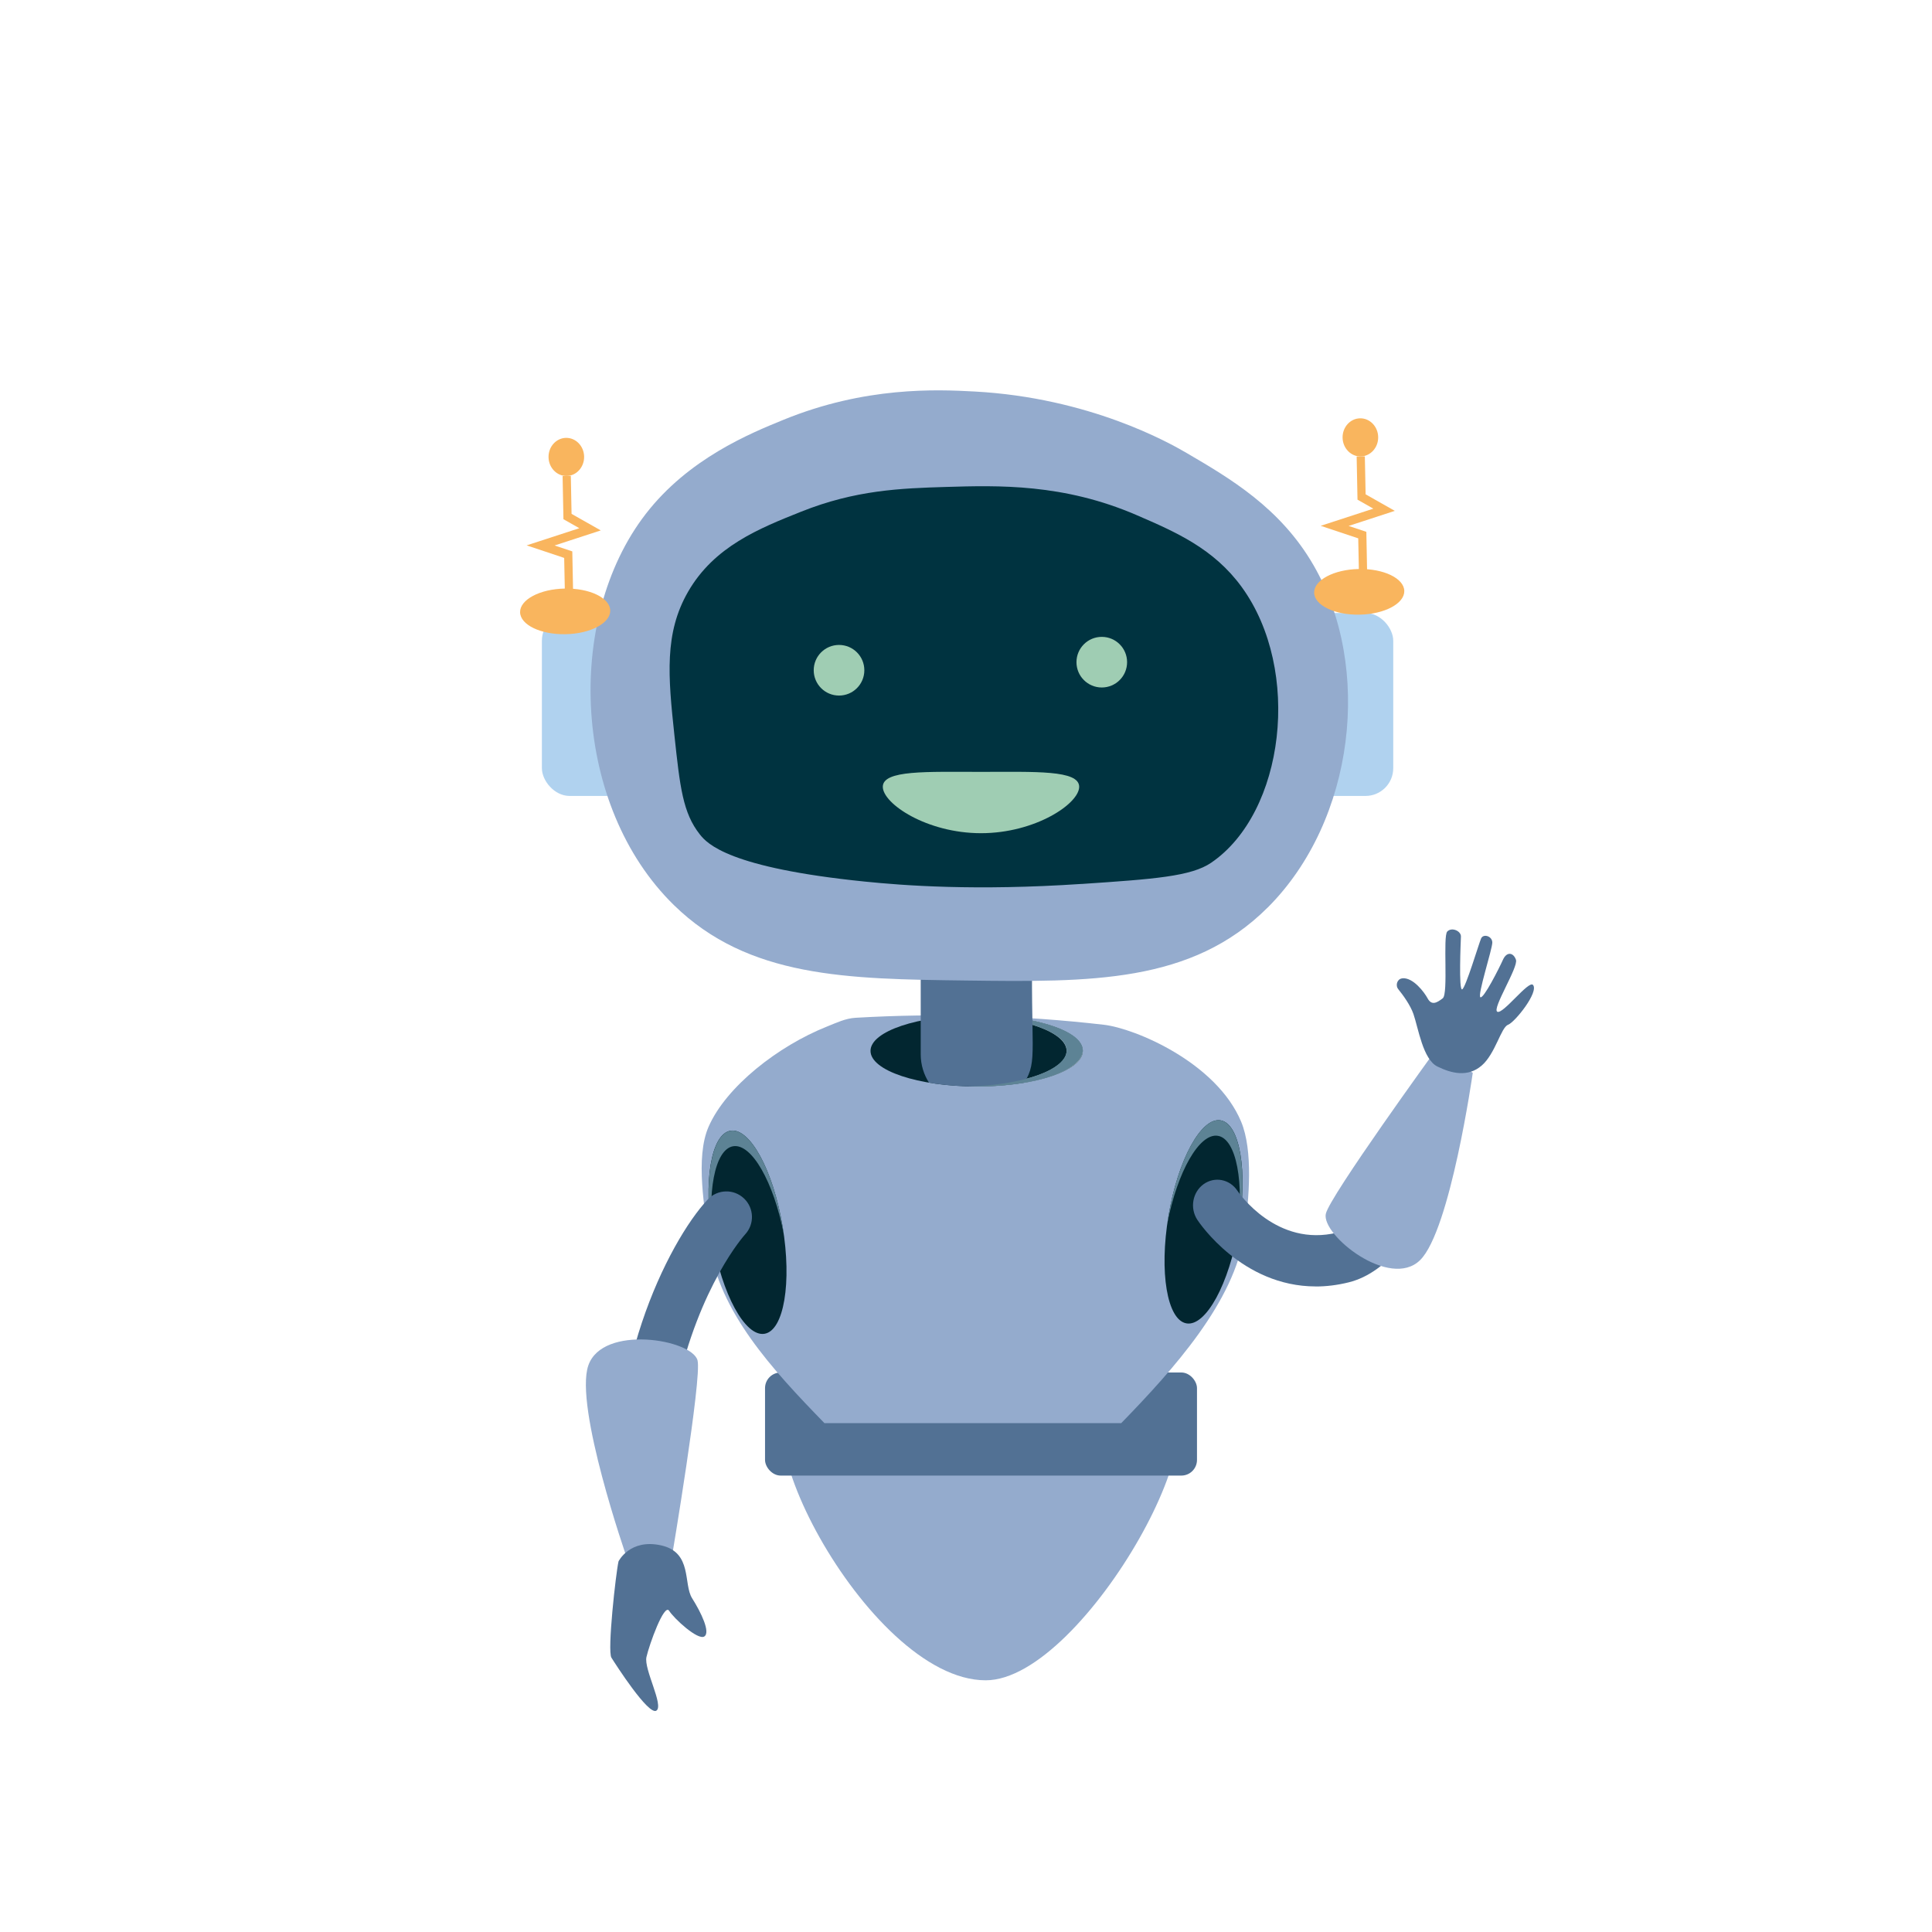 <?xml version="1.0" encoding="UTF-8"?><svg id="Ebene_1" xmlns="http://www.w3.org/2000/svg" width="500" height="500" viewBox="0 0 500 500"><defs><style>.cls-1{fill:#b0d2ef;}.cls-2{fill:#9fcdb3;}.cls-3{fill:#527194;}.cls-4{fill:#5d8395;}.cls-5{fill:#022630;}.cls-6{fill:#f9b55e;}.cls-7{fill:#003340;}.cls-8{fill:#a4b7c0;}.cls-9{fill:#94abcd;}</style></defs><rect class="cls-1" x="140.24" y="158.64" width="220.33" height="47.35" rx="7.18" ry="7.18"/><rect class="cls-7" x="239.69" y="351.22" width="26.77" height="48.71"/><path class="cls-9" d="M209.32,361.04c-22.51,0,14.78,73.82,45.78,73.82,25.76,0,65.77-73.32,43.26-73.32l-89.04-.5Z"/><rect class="cls-3" x="197.99" y="355.2" width="111.79" height="26.68" rx="4.05" ry="4.05"/><path class="cls-9" d="M213.36,368.31h76.81c13.61-13.99,29.37-31.53,31.86-49.08,1.23-9.03,2.31-21.43-.83-28.95-6.39-15.27-27.41-24.15-35.57-25.08-21.28-2.45-42.78-3.05-64.22-1.8-2.61.15-4.95,1.3-7.37,2.26-12.71,5.07-26.1,15.55-30.65,25.92-3.52,8.02-1,21.42.22,30.36,2.49,17.55,16.13,32.36,29.74,46.35Z"/><ellipse class="cls-5" cx="252.76" cy="271.97" rx="27.47" ry="9.2"/><path class="cls-8" d="M252.76,262.77c-.71,0-1.41,0-2.1.03,14.19.36,25.37,4.33,25.37,9.18s-11.18,8.82-25.37,9.17c.69.02,1.39.03,2.1.03,15.17,0,27.47-4.12,27.47-9.2s-12.3-9.2-27.47-9.2Z"/><path class="cls-3" d="M267.21,241.32c-.65,30.38,1.51,33.14-2.14,38.88-3.71.63-7.89.98-12.32.98s-8.62-.35-12.33-.98c-1.35-2.13-2.14-4.64-2.14-7.33v-31.55h28.92Z"/><path class="cls-4" d="M267.21,264.15v1.07c17.81,5.53,6.87,15.33-16.56,15.93.69.02,1.39.03,2.1.03,27.27,0,38.11-12.11,14.45-17.03Z"/><path class="cls-5" d="M315.88,289.94c-5.01-.84-11.05,10.24-13.48,24.75-2.44,14.51-.35,26.96,4.67,27.8,5.01.84,11.05-10.24,13.48-24.75,2.44-14.51.35-26.96-4.67-27.8Z"/><path class="cls-4" d="M320.54,317.73c-.11.68-.23,1.35-.36,2,1.92-13.63-.2-24.98-4.98-25.78-4.78-.8-10.49,9.23-13.12,22.75.09-.67.2-1.34.31-2.01,2.44-14.51,8.47-25.59,13.48-24.75,5.01.84,7.1,13.29,4.67,27.8Z"/><path class="cls-5" d="M189.05,292.63c5.01-.84,11.05,10.24,13.48,24.75,2.44,14.51.35,26.96-4.67,27.8-5.01.84-11.05-10.24-13.48-24.75-2.44-14.51-.35-26.96,4.67-27.8Z"/><path class="cls-4" d="M184.39,320.43c.11.68.23,1.34.36,2-1.92-13.63.2-24.98,4.98-25.78,4.78-.8,10.49,9.23,13.12,22.75-.09-.67-.2-1.34-.31-2.01-2.44-14.51-8.47-25.59-13.48-24.75-5.01.84-7.1,13.29-4.67,27.8Z"/><path class="cls-3" d="M340.52,332.93c-19.06,0-30.13-16.44-30.65-17.24-1.98-3.01-1.26-7.13,1.6-9.21,2.86-2.07,6.77-1.33,8.75,1.66.45.66,10.19,14.74,25.92,10.84,5.65-1.4,11.94-10.62,17.26-25.29,1.24-3.42,4.87-5.13,8.13-3.83,3.25,1.3,4.89,5.12,3.65,8.54-7.13,19.67-15.92,30.93-26.14,33.47-2.99.74-5.84,1.07-8.52,1.07Z"/><path class="cls-9" d="M381.15,277.65s-5.79,40.77-13.63,48.47c-7.83,7.7-25.59-6.5-24.4-11.99.98-4.51,28.35-42.25,28.35-42.25l9.67,5.76Z"/><path class="cls-3" d="M362.85,253.21c-1.26.15-1.79,1.79-.97,2.8,1.25,1.55,3.11,4.1,3.92,6.42,1.26,3.65,2.46,11.75,6.19,13.58,3.72,1.83,7.9,2.8,11.44-.22,3.55-3.02,5.02-9.88,6.84-10.57,1.82-.69,8.06-8.53,6.46-10.33-1.11-1.24-7.75,7.67-9.22,6.95-1.47-.72,5.48-11.53,4.82-13.45-.66-1.91-2.39-2.19-3.37,0-.98,2.19-4.99,10.11-5.83,9.7-.85-.42,3.09-12.49,3.08-14.16-.01-1.67-2.31-2.37-2.9-1.06-.58,1.3-4,12.84-4.91,13.18-.91.35-.37-12.2-.31-13.66.06-1.44-2.38-2.54-3.54-1.31-1.17,1.23.31,16.11-1.16,17.27-1.48,1.15-2.88,1.98-3.93.02-.83-1.55-3.78-5.52-6.6-5.18Z"/><path class="cls-3" d="M161.23,393.84c-5.99-37.14,11.75-72.61,21.94-83.42,2.51-2.66,6.7-2.79,9.36-.28,2.65,2.5,2.78,6.67.3,9.33-.2.22-11.84,13.15-17.78,40.21-2.26,10.32-2.51,21.1-.75,32.04.58,3.61-1.87,7.01-5.48,7.59-3.61.58-7.01-1.87-7.59-5.48Z"/><path class="cls-9" d="M162.15,402.94s-13.58-38.92-9.89-49.57c3.7-10.65,26.81-6.75,28.26-1.31,1.19,4.47-6.7,51.25-6.7,51.25l-11.67-.38Z"/><path class="cls-3" d="M160.06,404.1s2.94-5.98,11.07-4.15c8.13,1.84,5.66,9.99,7.99,13.68,2.33,3.69,4.81,8.84,3.15,9.89-1.66,1.05-7.82-4.62-9.1-6.65-1.28-2.03-5.16,8.81-5.87,11.97-.71,3.16,4.59,12.59,2.56,13.88-2.03,1.28-10.52-11.95-11.62-13.71-1.11-1.75,1.15-21.9,1.83-24.91Z"/><path class="cls-9" d="M328.08,234.86c-19.66,19.64-45.86,19.31-78.05,18.9-30.82-.39-56.36-.71-75.61-19.51-26.21-25.59-28.43-73.88-7.32-101.22,11.08-14.35,26.97-20.84,35.67-24.39,21.16-8.64,39.55-7.85,49.39-7.32,29.77,1.6,50.43,13.27,54.95,15.92,11.18,6.54,24.28,14.2,32.85,29.07,15.22,26.38,10.75,65.95-11.88,88.56Z"/><path class="cls-7" d="M279.9,228.76c-27.56,1.84-46.16.4-56.1-.61-35.1-3.56-40.76-9.77-42.68-12.2-4.42-5.59-5.14-12.27-6.58-25.64-1.65-15.36-2.64-26.44,3.53-37.16,6.76-11.75,18.42-16.4,29.27-20.73,14.02-5.6,25.71-6.05,37.5-6.4,13.46-.4,30.38-.91,49.39,7.32,10,4.33,19.87,8.6,27.14,18.6,15.6,21.5,11.11,58.39-7.93,71.34-5.19,3.53-14.71,4.23-33.54,5.49Z"/><path class="cls-2" d="M279.29,203.62c0,4.38-11.38,12.01-25.41,12.01s-25.41-7.63-25.41-12.01,11.38-3.86,25.41-3.86,25.41-.52,25.41,3.86Z"/><path class="cls-2" d="M223.69,173.46c0,3.62-2.93,6.55-6.55,6.55s-6.55-2.93-6.55-6.55,2.93-6.55,6.55-6.55,6.55,2.93,6.55,6.55Z"/><path class="cls-2" d="M291.69,171.37c0,3.62-2.93,6.55-6.55,6.55s-6.55-2.93-6.55-6.55,2.93-6.55,6.55-6.55,6.55,2.93,6.55,6.55Z"/><polygon class="cls-6" points="353.84 149.79 351.72 149.83 351.51 139.32 341.8 136.08 355.42 131.64 351.32 129.31 351.1 118.14 353.22 118.1 353.42 127.93 360.98 132.21 349.02 136.11 353.61 137.64 353.84 149.79"/><path class="cls-6" d="M356.67,113.1c.05,2.72-1.97,4.97-4.51,5.02-2.54.05-4.65-2.12-4.7-4.84-.05-2.72,1.97-4.97,4.51-5.02,2.54-.05,4.65,2.12,4.7,4.84Z"/><path class="cls-6" d="M363.43,152.94c.06,3.26-5.11,6.01-11.55,6.13-6.44.13-11.72-2.42-11.78-5.68-.06-3.26,5.11-6.01,11.55-6.13,6.44-.13,11.72,2.42,11.78,5.68Z"/><polygon class="cls-6" points="148.35 154.85 146.22 154.89 146.01 144.39 136.3 141.14 149.93 136.7 145.82 134.37 145.6 123.21 147.73 123.16 147.92 132.99 155.48 137.27 143.52 141.17 148.11 142.7 148.35 154.85"/><path class="cls-6" d="M151.17,118.16c.05,2.72-1.97,4.97-4.51,5.02-2.54.05-4.65-2.12-4.7-4.84-.05-2.72,1.97-4.97,4.51-5.02,2.54-.05,4.65,2.12,4.7,4.84Z"/><path class="cls-6" d="M157.93,158c.06,3.26-5.11,6.01-11.55,6.13-6.44.13-11.72-2.42-11.78-5.68-.06-3.26,5.11-6.01,11.55-6.13,6.44-.13,11.72,2.42,11.78,5.68Z"/></svg>